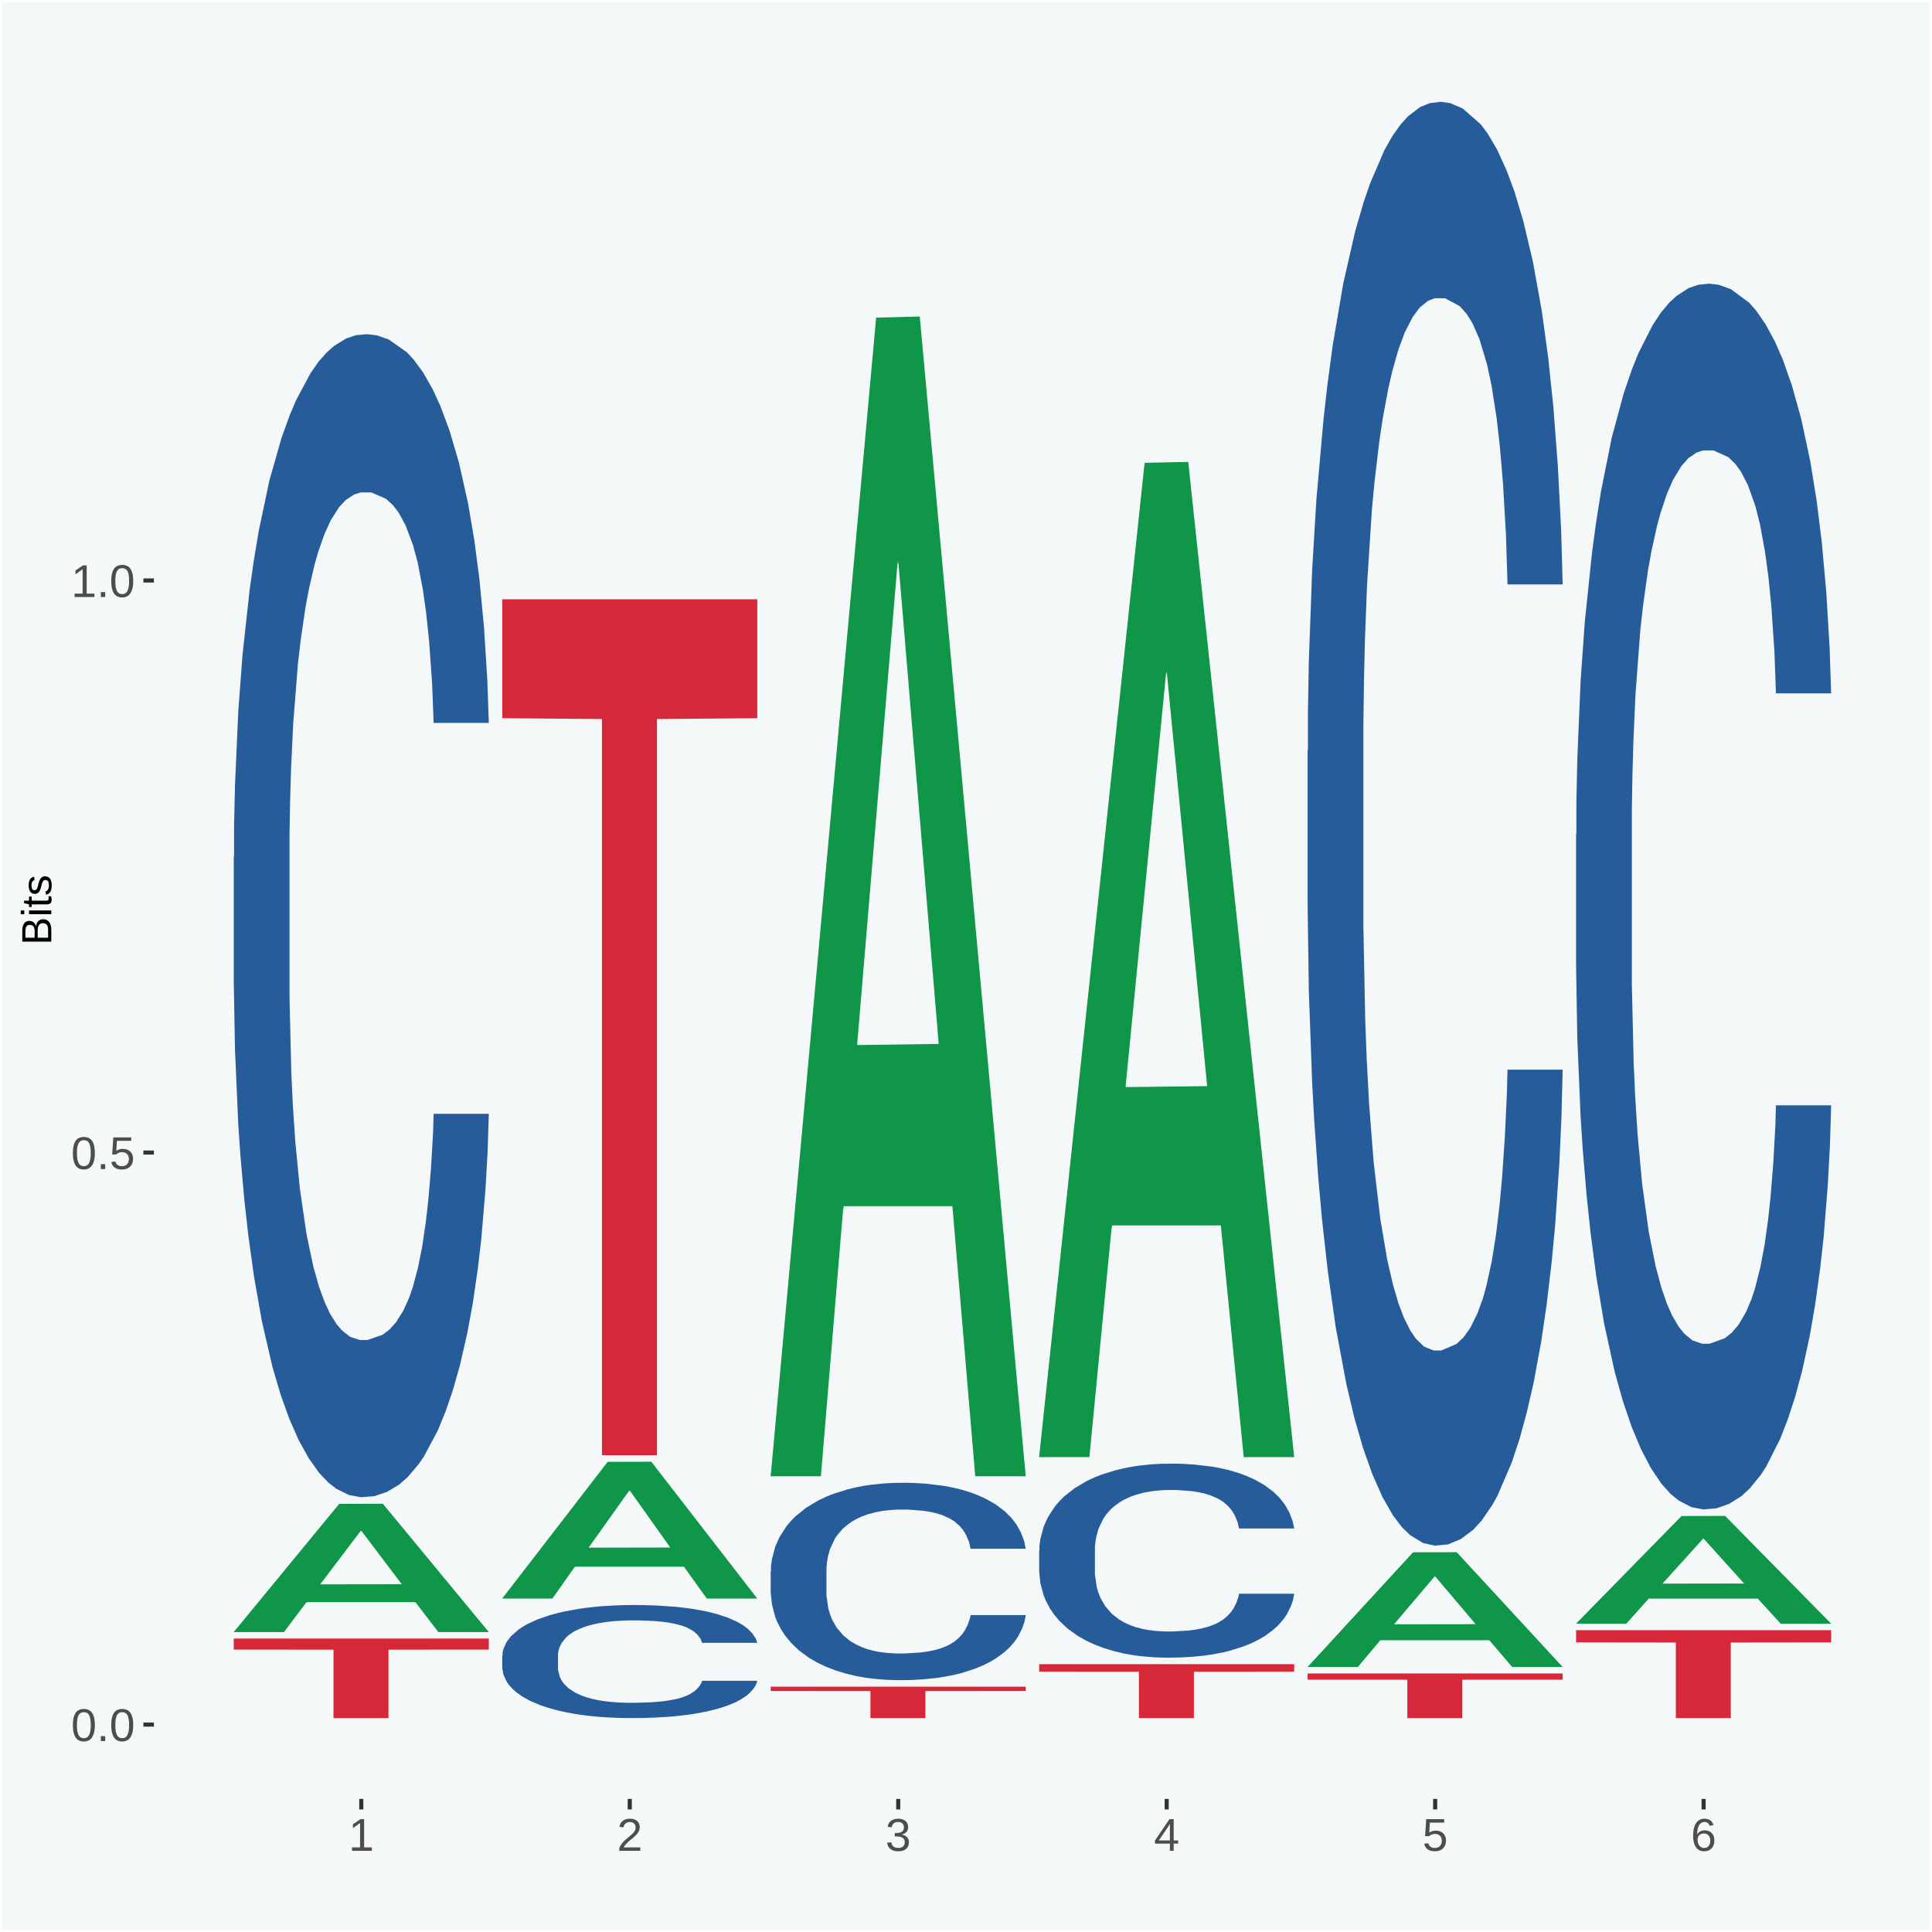 <?xml version="1.0" encoding="UTF-8"?>
<svg xmlns="http://www.w3.org/2000/svg" xmlns:xlink="http://www.w3.org/1999/xlink" width="504pt" height="504pt" viewBox="0 0 504 504" version="1.1">
<defs>
<g>
<symbol overflow="visible" id="glyph0-0">
<path style="stroke:none;" d="M 0.406 0 L 0.406 -8 L 3.594 -8 L 3.594 0 Z M 0.797 -0.406 L 3.188 -0.406 L 3.188 -7.594 L 0.797 -7.594 Z M 0.797 -0.406 "/>
</symbol>
<symbol overflow="visible" id="glyph0-1">
<path style="stroke:none;" d="M 6.203 -4.125 C 6.203 -3.332 6.125 -2.664 5.969 -2.125 C 5.82 -1.582 5.617 -1.145 5.359 -0.812 C 5.098 -0.477 4.789 -0.238 4.438 -0.094 C 4.094 0.051 3.723 0.125 3.328 0.125 C 2.922 0.125 2.539 0.051 2.188 -0.094 C 1.844 -0.238 1.539 -0.477 1.281 -0.812 C 1.031 -1.145 0.832 -1.582 0.688 -2.125 C 0.539 -2.664 0.469 -3.332 0.469 -4.125 C 0.469 -4.957 0.539 -5.645 0.688 -6.188 C 0.832 -6.738 1.035 -7.176 1.297 -7.5 C 1.555 -7.82 1.859 -8.047 2.203 -8.172 C 2.555 -8.305 2.941 -8.375 3.359 -8.375 C 3.754 -8.375 4.125 -8.305 4.469 -8.172 C 4.812 -8.047 5.113 -7.82 5.375 -7.5 C 5.633 -7.176 5.836 -6.738 5.984 -6.188 C 6.129 -5.645 6.203 -4.957 6.203 -4.125 Z M 5.141 -4.125 C 5.141 -4.781 5.098 -5.328 5.016 -5.766 C 4.941 -6.203 4.828 -6.551 4.672 -6.812 C 4.516 -7.07 4.328 -7.254 4.109 -7.359 C 3.891 -7.473 3.641 -7.531 3.359 -7.531 C 3.055 -7.531 2.789 -7.473 2.562 -7.359 C 2.344 -7.254 2.156 -7.07 2 -6.812 C 1.844 -6.551 1.723 -6.203 1.641 -5.766 C 1.566 -5.328 1.531 -4.781 1.531 -4.125 C 1.531 -3.5 1.57 -2.969 1.656 -2.531 C 1.738 -2.094 1.852 -1.742 2 -1.484 C 2.156 -1.223 2.344 -1.035 2.562 -0.922 C 2.789 -0.805 3.047 -0.75 3.328 -0.75 C 3.609 -0.75 3.859 -0.805 4.078 -0.922 C 4.305 -1.035 4.492 -1.223 4.641 -1.484 C 4.797 -1.742 4.914 -2.094 5 -2.531 C 5.094 -2.969 5.141 -3.5 5.141 -4.125 Z M 5.141 -4.125 "/>
</symbol>
<symbol overflow="visible" id="glyph0-2">
<path style="stroke:none;" d="M 1.094 0 L 1.094 -1.281 L 2.234 -1.281 L 2.234 0 Z M 1.094 0 "/>
</symbol>
<symbol overflow="visible" id="glyph0-3">
<path style="stroke:none;" d="M 6.172 -2.688 C 6.172 -2.27 6.109 -1.891 5.984 -1.547 C 5.859 -1.203 5.672 -0.906 5.422 -0.656 C 5.18 -0.414 4.879 -0.223 4.516 -0.078 C 4.148 0.055 3.723 0.125 3.234 0.125 C 2.805 0.125 2.43 0.07 2.109 -0.031 C 1.785 -0.133 1.508 -0.273 1.281 -0.453 C 1.062 -0.629 0.883 -0.836 0.75 -1.078 C 0.625 -1.316 0.535 -1.57 0.484 -1.844 L 1.547 -1.969 C 1.586 -1.812 1.645 -1.66 1.719 -1.516 C 1.801 -1.367 1.91 -1.238 2.047 -1.125 C 2.18 -1.008 2.348 -0.914 2.547 -0.844 C 2.742 -0.781 2.984 -0.75 3.266 -0.75 C 3.535 -0.75 3.781 -0.789 4 -0.875 C 4.227 -0.957 4.422 -1.078 4.578 -1.234 C 4.734 -1.398 4.852 -1.602 4.938 -1.844 C 5.031 -2.082 5.078 -2.359 5.078 -2.672 C 5.078 -2.922 5.035 -3.148 4.953 -3.359 C 4.867 -3.578 4.75 -3.766 4.594 -3.922 C 4.445 -4.078 4.258 -4.195 4.031 -4.281 C 3.812 -4.363 3.562 -4.406 3.281 -4.406 C 3.113 -4.406 2.953 -4.391 2.797 -4.359 C 2.648 -4.328 2.516 -4.285 2.391 -4.234 C 2.266 -4.18 2.148 -4.117 2.047 -4.047 C 1.941 -3.973 1.844 -3.895 1.75 -3.812 L 0.719 -3.812 L 1 -8.25 L 5.688 -8.25 L 5.688 -7.359 L 1.953 -7.359 L 1.797 -4.734 C 1.984 -4.879 2.219 -5.004 2.5 -5.109 C 2.781 -5.211 3.113 -5.266 3.5 -5.266 C 3.914 -5.266 4.285 -5.203 4.609 -5.078 C 4.941 -4.953 5.223 -4.773 5.453 -4.547 C 5.68 -4.316 5.859 -4.047 5.984 -3.734 C 6.109 -3.422 6.172 -3.07 6.172 -2.688 Z M 6.172 -2.688 "/>
</symbol>
<symbol overflow="visible" id="glyph0-4">
<path style="stroke:none;" d="M 0.922 0 L 0.922 -0.891 L 3.016 -0.891 L 3.016 -7.25 L 1.156 -5.922 L 1.156 -6.922 L 3.109 -8.25 L 4.078 -8.25 L 4.078 -0.891 L 6.094 -0.891 L 6.094 0 Z M 0.922 0 "/>
</symbol>
<symbol overflow="visible" id="glyph0-5">
<path style="stroke:none;" d="M 0.609 0 L 0.609 -0.75 C 0.805 -1.207 1.047 -1.609 1.328 -1.953 C 1.617 -2.305 1.922 -2.625 2.234 -2.906 C 2.555 -3.188 2.867 -3.445 3.172 -3.688 C 3.484 -3.938 3.766 -4.18 4.016 -4.422 C 4.266 -4.66 4.469 -4.91 4.625 -5.172 C 4.781 -5.441 4.859 -5.742 4.859 -6.078 C 4.859 -6.316 4.82 -6.523 4.75 -6.703 C 4.676 -6.879 4.57 -7.023 4.438 -7.141 C 4.312 -7.266 4.156 -7.359 3.969 -7.422 C 3.781 -7.484 3.578 -7.516 3.359 -7.516 C 3.141 -7.516 2.938 -7.484 2.75 -7.422 C 2.57 -7.367 2.41 -7.281 2.266 -7.156 C 2.117 -7.039 2 -6.895 1.906 -6.719 C 1.812 -6.551 1.754 -6.352 1.734 -6.125 L 0.656 -6.219 C 0.688 -6.508 0.766 -6.785 0.891 -7.047 C 1.023 -7.316 1.203 -7.551 1.422 -7.75 C 1.648 -7.945 1.922 -8.098 2.234 -8.203 C 2.555 -8.316 2.93 -8.375 3.359 -8.375 C 3.766 -8.375 4.125 -8.328 4.438 -8.234 C 4.758 -8.141 5.031 -7.992 5.25 -7.797 C 5.477 -7.609 5.648 -7.375 5.766 -7.094 C 5.879 -6.812 5.938 -6.488 5.938 -6.125 C 5.938 -5.844 5.883 -5.578 5.781 -5.328 C 5.688 -5.078 5.555 -4.836 5.391 -4.609 C 5.223 -4.379 5.031 -4.16 4.812 -3.953 C 4.594 -3.742 4.363 -3.535 4.125 -3.328 C 3.895 -3.129 3.656 -2.93 3.406 -2.734 C 3.164 -2.535 2.938 -2.336 2.719 -2.141 C 2.508 -1.941 2.32 -1.738 2.156 -1.531 C 1.988 -1.332 1.859 -1.117 1.766 -0.891 L 6.078 -0.891 L 6.078 0 Z M 0.609 0 "/>
</symbol>
<symbol overflow="visible" id="glyph0-6">
<path style="stroke:none;" d="M 6.141 -2.281 C 6.141 -1.906 6.078 -1.566 5.953 -1.266 C 5.836 -0.973 5.66 -0.723 5.422 -0.516 C 5.18 -0.305 4.883 -0.145 4.531 -0.031 C 4.188 0.07 3.789 0.125 3.344 0.125 C 2.832 0.125 2.398 0.062 2.047 -0.062 C 1.703 -0.195 1.414 -0.367 1.188 -0.578 C 0.957 -0.785 0.785 -1.02 0.672 -1.281 C 0.566 -1.551 0.492 -1.832 0.453 -2.125 L 1.547 -2.219 C 1.578 -2 1.633 -1.801 1.719 -1.625 C 1.801 -1.445 1.914 -1.289 2.062 -1.156 C 2.207 -1.031 2.383 -0.93 2.594 -0.859 C 2.801 -0.785 3.051 -0.75 3.344 -0.75 C 3.875 -0.75 4.289 -0.879 4.594 -1.141 C 4.895 -1.41 5.047 -1.801 5.047 -2.312 C 5.047 -2.613 4.977 -2.859 4.844 -3.047 C 4.707 -3.234 4.539 -3.379 4.344 -3.484 C 4.145 -3.586 3.926 -3.656 3.688 -3.688 C 3.445 -3.727 3.227 -3.75 3.031 -3.75 L 2.438 -3.75 L 2.438 -4.656 L 3.016 -4.656 C 3.211 -4.656 3.414 -4.676 3.625 -4.719 C 3.844 -4.758 4.039 -4.832 4.219 -4.938 C 4.395 -5.051 4.539 -5.195 4.656 -5.375 C 4.77 -5.562 4.828 -5.797 4.828 -6.078 C 4.828 -6.523 4.695 -6.875 4.438 -7.125 C 4.188 -7.383 3.801 -7.516 3.281 -7.516 C 2.82 -7.516 2.445 -7.395 2.156 -7.156 C 1.875 -6.914 1.707 -6.578 1.656 -6.141 L 0.594 -6.234 C 0.633 -6.598 0.734 -6.91 0.891 -7.172 C 1.047 -7.441 1.242 -7.664 1.484 -7.844 C 1.734 -8.02 2.008 -8.148 2.312 -8.234 C 2.625 -8.328 2.953 -8.375 3.297 -8.375 C 3.754 -8.375 4.148 -8.316 4.484 -8.203 C 4.816 -8.086 5.086 -7.93 5.297 -7.734 C 5.516 -7.535 5.672 -7.301 5.766 -7.031 C 5.867 -6.77 5.922 -6.488 5.922 -6.188 C 5.922 -5.945 5.883 -5.723 5.812 -5.516 C 5.75 -5.305 5.645 -5.113 5.5 -4.938 C 5.363 -4.77 5.188 -4.625 4.969 -4.5 C 4.75 -4.383 4.488 -4.297 4.188 -4.234 L 4.188 -4.219 C 4.52 -4.176 4.805 -4.098 5.047 -3.984 C 5.297 -3.867 5.5 -3.723 5.656 -3.547 C 5.82 -3.379 5.941 -3.188 6.016 -2.969 C 6.098 -2.75 6.141 -2.52 6.141 -2.281 Z M 6.141 -2.281 "/>
</symbol>
<symbol overflow="visible" id="glyph0-7">
<path style="stroke:none;" d="M 5.156 -1.875 L 5.156 0 L 4.172 0 L 4.172 -1.875 L 0.281 -1.875 L 0.281 -2.688 L 4.062 -8.25 L 5.156 -8.25 L 5.156 -2.703 L 6.328 -2.703 L 6.328 -1.875 Z M 4.172 -7.062 C 4.16 -7.039 4.141 -7.004 4.109 -6.953 C 4.078 -6.898 4.039 -6.836 4 -6.766 C 3.957 -6.691 3.914 -6.617 3.875 -6.547 C 3.844 -6.473 3.812 -6.414 3.781 -6.375 L 1.656 -3.25 C 1.633 -3.219 1.602 -3.176 1.562 -3.125 C 1.531 -3.07 1.492 -3.02 1.453 -2.969 C 1.422 -2.914 1.383 -2.863 1.344 -2.812 C 1.301 -2.77 1.27 -2.734 1.25 -2.703 L 4.172 -2.703 Z M 4.172 -7.062 "/>
</symbol>
<symbol overflow="visible" id="glyph0-8">
<path style="stroke:none;" d="M 6.141 -2.703 C 6.141 -2.285 6.082 -1.906 5.969 -1.562 C 5.852 -1.219 5.68 -0.922 5.453 -0.672 C 5.234 -0.422 4.957 -0.223 4.625 -0.078 C 4.289 0.055 3.91 0.125 3.484 0.125 C 3.004 0.125 2.582 0.031 2.219 -0.156 C 1.863 -0.344 1.566 -0.609 1.328 -0.953 C 1.086 -1.297 0.906 -1.719 0.781 -2.219 C 0.664 -2.727 0.609 -3.301 0.609 -3.938 C 0.609 -4.676 0.676 -5.32 0.812 -5.875 C 0.945 -6.426 1.141 -6.883 1.391 -7.25 C 1.648 -7.625 1.961 -7.906 2.328 -8.094 C 2.691 -8.281 3.102 -8.375 3.562 -8.375 C 3.844 -8.375 4.102 -8.344 4.344 -8.281 C 4.594 -8.227 4.816 -8.133 5.016 -8 C 5.223 -7.875 5.398 -7.703 5.547 -7.484 C 5.703 -7.273 5.828 -7.016 5.922 -6.703 L 4.906 -6.516 C 4.801 -6.867 4.629 -7.125 4.391 -7.281 C 4.148 -7.445 3.867 -7.531 3.547 -7.531 C 3.266 -7.531 3.004 -7.457 2.766 -7.312 C 2.535 -7.176 2.336 -6.973 2.172 -6.703 C 2.004 -6.43 1.875 -6.086 1.781 -5.672 C 1.695 -5.266 1.656 -4.789 1.656 -4.25 C 1.852 -4.602 2.125 -4.875 2.469 -5.062 C 2.812 -5.25 3.207 -5.344 3.656 -5.344 C 4.031 -5.344 4.367 -5.281 4.672 -5.156 C 4.984 -5.031 5.25 -4.852 5.469 -4.625 C 5.688 -4.406 5.852 -4.129 5.969 -3.797 C 6.082 -3.473 6.141 -3.109 6.141 -2.703 Z M 5.078 -2.656 C 5.078 -2.938 5.039 -3.191 4.969 -3.422 C 4.895 -3.66 4.785 -3.859 4.641 -4.016 C 4.504 -4.18 4.332 -4.305 4.125 -4.391 C 3.926 -4.484 3.688 -4.531 3.406 -4.531 C 3.219 -4.531 3.023 -4.5 2.828 -4.438 C 2.629 -4.383 2.453 -4.289 2.297 -4.156 C 2.141 -4.031 2.008 -3.863 1.906 -3.656 C 1.812 -3.457 1.766 -3.207 1.766 -2.906 C 1.766 -2.602 1.801 -2.316 1.875 -2.047 C 1.957 -1.785 2.07 -1.555 2.219 -1.359 C 2.363 -1.172 2.539 -1.02 2.75 -0.906 C 2.957 -0.789 3.191 -0.734 3.453 -0.734 C 3.703 -0.734 3.926 -0.773 4.125 -0.859 C 4.332 -0.953 4.504 -1.082 4.641 -1.25 C 4.785 -1.414 4.895 -1.613 4.969 -1.844 C 5.039 -2.082 5.078 -2.352 5.078 -2.656 Z M 5.078 -2.656 "/>
</symbol>
<symbol overflow="visible" id="glyph1-0">
<path style="stroke:none;" d="M 0 -0.359 L -7.328 -0.359 L -7.328 -3.281 L 0 -3.281 Z M -0.359 -0.734 L -0.359 -2.922 L -6.969 -2.922 L -6.969 -0.734 Z M -0.359 -0.734 "/>
</symbol>
<symbol overflow="visible" id="glyph1-1">
<path style="stroke:none;" d="M -2.125 -6.75 C -1.75 -6.75 -1.426 -6.676 -1.156 -6.531 C -0.883 -6.383 -0.66 -6.18 -0.484 -5.922 C -0.316 -5.672 -0.191 -5.375 -0.109 -5.031 C -0.035 -4.695 0 -4.344 0 -3.969 L 0 -0.906 L -7.562 -0.906 L -7.562 -3.656 C -7.562 -4.07 -7.523 -4.441 -7.453 -4.766 C -7.391 -5.098 -7.281 -5.379 -7.125 -5.609 C -6.977 -5.836 -6.789 -6.008 -6.562 -6.125 C -6.332 -6.25 -6.055 -6.312 -5.734 -6.312 C -5.523 -6.312 -5.328 -6.281 -5.141 -6.219 C -4.953 -6.164 -4.781 -6.078 -4.625 -5.953 C -4.477 -5.836 -4.348 -5.688 -4.234 -5.5 C -4.129 -5.32 -4.047 -5.113 -3.984 -4.875 C -3.953 -5.176 -3.883 -5.441 -3.781 -5.672 C -3.676 -5.91 -3.539 -6.109 -3.375 -6.266 C -3.219 -6.43 -3.031 -6.551 -2.812 -6.625 C -2.602 -6.707 -2.375 -6.75 -2.125 -6.75 Z M -5.609 -5.281 C -6.016 -5.281 -6.305 -5.141 -6.484 -4.859 C -6.66 -4.586 -6.75 -4.188 -6.75 -3.656 L -6.75 -1.922 L -4.344 -1.922 L -4.344 -3.656 C -4.344 -3.957 -4.375 -4.211 -4.438 -4.422 C -4.5 -4.629 -4.582 -4.797 -4.688 -4.922 C -4.801 -5.047 -4.93 -5.133 -5.078 -5.188 C -5.234 -5.25 -5.41 -5.281 -5.609 -5.281 Z M -2.219 -5.719 C -2.457 -5.719 -2.66 -5.672 -2.828 -5.578 C -2.992 -5.492 -3.129 -5.367 -3.234 -5.203 C -3.348 -5.047 -3.426 -4.848 -3.469 -4.609 C -3.52 -4.379 -3.547 -4.125 -3.547 -3.844 L -3.547 -1.922 L -0.828 -1.922 L -0.828 -3.922 C -0.828 -4.18 -0.848 -4.422 -0.891 -4.641 C -0.93 -4.859 -1.004 -5.047 -1.109 -5.203 C -1.211 -5.367 -1.352 -5.492 -1.531 -5.578 C -1.719 -5.672 -1.945 -5.719 -2.219 -5.719 Z M -2.219 -5.719 "/>
</symbol>
<symbol overflow="visible" id="glyph1-2">
<path style="stroke:none;" d="M -7.047 -0.734 L -7.969 -0.734 L -7.969 -1.703 L -7.047 -1.703 Z M 0 -0.734 L -5.812 -0.734 L -5.812 -1.703 L 0 -1.703 Z M 0 -0.734 "/>
</symbol>
<symbol overflow="visible" id="glyph1-3">
<path style="stroke:none;" d="M -0.047 -2.969 C -0.004 -2.82 0.023 -2.672 0.047 -2.516 C 0.078 -2.367 0.094 -2.195 0.094 -2 C 0.094 -1.227 -0.348 -0.844 -1.234 -0.844 L -5.109 -0.844 L -5.109 -0.172 L -5.812 -0.172 L -5.812 -0.875 L -7.109 -1.156 L -7.109 -1.812 L -5.812 -1.812 L -5.812 -2.875 L -5.109 -2.875 L -5.109 -1.812 L -1.438 -1.812 C -1.156 -1.812 -0.957 -1.852 -0.844 -1.938 C -0.738 -2.031 -0.688 -2.191 -0.688 -2.422 C -0.688 -2.516 -0.691 -2.602 -0.703 -2.688 C -0.711 -2.77 -0.727 -2.863 -0.75 -2.969 Z M -0.047 -2.969 "/>
</symbol>
<symbol overflow="visible" id="glyph1-4">
<path style="stroke:none;" d="M -1.609 -5.109 C -1.336 -5.109 -1.094 -5.051 -0.875 -4.938 C -0.664 -4.832 -0.488 -4.68 -0.344 -4.484 C -0.195 -4.285 -0.082 -4.039 0 -3.75 C 0.07 -3.457 0.109 -3.125 0.109 -2.75 C 0.109 -2.406 0.082 -2.098 0.031 -1.828 C -0.02 -1.555 -0.102 -1.316 -0.219 -1.109 C -0.332 -0.91 -0.484 -0.742 -0.672 -0.609 C -0.859 -0.473 -1.086 -0.375 -1.359 -0.312 L -1.531 -1.156 C -1.219 -1.238 -0.988 -1.41 -0.844 -1.672 C -0.695 -1.93 -0.625 -2.289 -0.625 -2.75 C -0.625 -2.957 -0.641 -3.145 -0.672 -3.312 C -0.703 -3.488 -0.75 -3.641 -0.812 -3.766 C -0.883 -3.891 -0.977 -3.984 -1.094 -4.047 C -1.207 -4.117 -1.352 -4.156 -1.531 -4.156 C -1.707 -4.156 -1.848 -4.113 -1.953 -4.031 C -2.066 -3.957 -2.16 -3.844 -2.234 -3.688 C -2.316 -3.539 -2.383 -3.363 -2.438 -3.156 C -2.5 -2.945 -2.562 -2.719 -2.625 -2.469 C -2.688 -2.238 -2.754 -2.008 -2.828 -1.781 C -2.898 -1.551 -3 -1.344 -3.125 -1.156 C -3.25 -0.969 -3.398 -0.816 -3.578 -0.703 C -3.766 -0.586 -4 -0.531 -4.281 -0.531 C -4.812 -0.531 -5.211 -0.719 -5.484 -1.094 C -5.766 -1.477 -5.906 -2.031 -5.906 -2.75 C -5.906 -3.395 -5.789 -3.906 -5.562 -4.281 C -5.332 -4.656 -4.973 -4.895 -4.484 -5 L -4.375 -4.125 C -4.52 -4.094 -4.645 -4.035 -4.75 -3.953 C -4.852 -3.867 -4.938 -3.766 -5 -3.641 C -5.062 -3.516 -5.102 -3.375 -5.125 -3.219 C -5.156 -3.07 -5.172 -2.914 -5.172 -2.75 C -5.172 -2.312 -5.102 -1.988 -4.969 -1.781 C -4.844 -1.582 -4.645 -1.484 -4.375 -1.484 C -4.219 -1.484 -4.086 -1.52 -3.984 -1.594 C -3.879 -1.664 -3.789 -1.77 -3.719 -1.906 C -3.656 -2.051 -3.598 -2.219 -3.547 -2.406 C -3.492 -2.602 -3.438 -2.816 -3.375 -3.047 C -3.332 -3.203 -3.289 -3.359 -3.25 -3.516 C -3.207 -3.68 -3.156 -3.836 -3.094 -3.984 C -3.031 -4.141 -2.957 -4.285 -2.875 -4.422 C -2.789 -4.555 -2.688 -4.672 -2.562 -4.766 C -2.445 -4.867 -2.312 -4.953 -2.156 -5.016 C -2 -5.078 -1.816 -5.109 -1.609 -5.109 Z M -1.609 -5.109 "/>
</symbol>
</g>
<clipPath id="clip1">
  <path d="M 40.148 5.48 L 498.52 5.48 L 498.52 469.281 L 40.148 469.281 Z M 40.148 5.48 "/>
</clipPath>
</defs>
<g id="surface1">
<rect x="0" y="0" width="504" height="504" style="fill:rgb(96.078%,97.255%,97.647%);fill-opacity:1;stroke:none;"/>
<path style="fill:none;stroke-width:1.07;stroke-linecap:round;stroke-linejoin:round;stroke:rgb(100%,100%,100%);stroke-opacity:1;stroke-miterlimit:10;" d="M 0 0 L 504 0 L 504 504 L 0 504 Z M 0 0 " transform="matrix(1,0,0,-1,0,504)"/>
<g clip-path="url(#clip1)" clip-rule="nonzero">
<path style=" stroke:none;fill-rule:nonzero;fill:rgb(96.078%,97.255%,97.647%);fill-opacity:1;" d="M 40.148 469.281 L 498.52 469.281 L 498.52 5.48 L 40.148 5.48 Z M 40.148 469.281 "/>
</g>
<path style=" stroke:none;fill-rule:nonzero;fill:rgb(6.274%,58.824%,28.235%);fill-opacity:1;" d="M 60.98 425.699 L 61.051 425.66 L 88.488 392.309 L 99.871 392.281 L 127.52 425.762 L 114.352 425.762 L 108.379 417.961 L 80.051 417.961 L 79.852 418.09 L 74.078 425.762 L 60.98 425.762 L 60.98 425.699 L 83.621 413.309 L 104.809 413.281 L 94.32 399.41 L 94.18 399.352 L 94.039 399.441 L 83.551 413.281 L 83.621 413.309 Z M 60.98 425.699 "/>
<path style=" stroke:none;fill-rule:nonzero;fill:rgb(14.51%,36.078%,60.001%);fill-opacity:1;" d="M 60.98 223.5 L 61.059 223.219 L 61.059 215.469 L 61.301 204.941 L 62.16 185.539 L 63.262 170.859 L 65.148 153.68 L 66.172 146.469 L 67.512 138.441 L 70.262 125.41 L 73.41 114.328 L 75.609 108.238 L 77.262 104.359 L 80.961 97.43 L 83.078 94.379 L 85.281 91.891 L 87.172 90.219 L 90.32 88.289 L 92.828 87.449 L 95.738 87.18 L 98.18 87.449 L 101.41 88.559 L 106.129 91.891 L 107.93 93.828 L 110.371 97.148 L 112.891 101.59 L 114.93 106.02 L 117.289 112.391 L 119.73 120.699 L 122.09 131.23 L 123.738 140.93 L 125.078 151.18 L 126.262 163.648 L 127.121 177.23 L 127.52 188.59 L 113.121 188.59 L 112.73 178.34 L 111.941 167.25 L 111.16 159.77 L 110.289 153.68 L 108.961 146.75 L 107.781 142.32 L 105.809 137.051 L 104 133.73 L 102.512 131.789 L 100.699 130.121 L 96.852 128.461 L 94.09 128.461 L 92.359 129.02 L 90.238 130.398 L 88.43 132.34 L 86.309 135.672 L 84.66 139.27 L 83 143.98 L 82.059 147.301 L 80.641 153.398 L 79.699 158.391 L 78.441 166.98 L 77.73 173.07 L 76.48 188.871 L 75.93 200.5 L 75.691 208.539 L 75.531 217.41 L 75.531 260.629 L 76 280.031 L 76.398 288.34 L 77.031 297.762 L 78.211 309.949 L 79.941 321.871 L 81.75 330.461 L 83.238 335.719 L 84.66 339.602 L 86.07 342.648 L 87.801 345.422 L 89.219 347.078 L 91.34 348.738 L 93.859 349.57 L 95.82 349.57 L 99.828 348.191 L 101.641 346.801 L 103.371 344.859 L 105.262 341.82 L 106.75 338.488 L 107.621 336 L 109.031 330.73 L 110.141 325.191 L 111.078 318.82 L 111.711 313.281 L 112.422 304.961 L 112.969 295.539 L 113.121 290.559 L 127.52 290.559 L 127.199 300.531 L 126.648 310.23 L 125.551 323.25 L 124.68 330.73 L 123.352 339.879 L 121.93 347.641 L 119.969 356.219 L 118.16 362.602 L 116.27 368.141 L 114.23 373.129 L 110.531 380.051 L 109.191 381.988 L 106.359 385.32 L 104.16 387.262 L 100.93 389.199 L 97.629 390.309 L 94.172 390.578 L 91.102 390.031 L 87.719 388.371 L 85.602 386.699 L 83.238 384.211 L 80.488 380.328 L 77.891 375.621 L 75.449 370.078 L 73.172 363.711 L 71.051 356.5 L 68.301 344.59 L 66.25 332.949 L 64.762 322.141 L 63.738 313 L 62.711 301.359 L 62.16 293.328 L 61.301 273.93 L 60.98 255.922 Z M 60.98 223.5 "/>
<path style=" stroke:none;fill-rule:nonzero;fill:rgb(83.922%,15.686%,22.353%);fill-opacity:1;" d="M 60.98 427.449 L 127.52 427.449 L 127.52 430.328 L 101.34 430.352 L 101.34 448.191 L 87 448.191 L 87 430.352 L 60.98 430.328 Z M 60.98 427.449 "/>
<path style=" stroke:none;fill-rule:nonzero;fill:rgb(6.274%,58.824%,28.235%);fill-opacity:1;" d="M 131.02 416.941 L 131.09 416.91 L 158.52 381.352 L 169.91 381.32 L 197.551 417.012 L 184.379 417.012 L 178.41 408.699 L 150.09 408.699 L 149.879 408.828 L 144.121 417.012 L 131.02 417.012 L 131.02 416.941 L 153.648 403.738 L 174.852 403.699 L 164.352 388.922 L 164.219 388.859 L 164.078 388.961 L 153.578 403.699 L 153.648 403.738 Z M 131.02 416.941 "/>
<path style=" stroke:none;fill-rule:nonzero;fill:rgb(14.51%,36.078%,60.001%);fill-opacity:1;" d="M 131.02 431.949 L 131.102 431.93 L 131.102 431.172 L 131.328 430.148 L 132.199 428.262 L 133.301 426.84 L 135.191 425.172 L 136.211 424.469 L 137.551 423.68 L 140.301 422.422 L 143.441 421.34 L 145.648 420.75 L 147.301 420.371 L 150.988 419.699 L 153.121 419.398 L 155.32 419.16 L 157.211 419 L 160.352 418.809 L 162.871 418.73 L 165.781 418.699 L 168.219 418.73 L 171.441 418.84 L 176.16 419.16 L 177.969 419.352 L 180.41 419.672 L 182.922 420.102 L 184.969 420.531 L 187.328 421.148 L 189.762 421.961 L 192.121 422.98 L 193.77 423.93 L 195.109 424.922 L 196.289 426.141 L 197.16 427.461 L 197.551 428.559 L 183.16 428.559 L 182.762 427.559 L 181.98 426.488 L 181.191 425.762 L 180.328 425.172 L 178.988 424.488 L 177.809 424.059 L 175.84 423.551 L 174.039 423.23 L 172.539 423.039 L 170.73 422.879 L 166.879 422.711 L 164.129 422.711 L 162.398 422.77 L 160.27 422.898 L 158.461 423.09 L 156.34 423.422 L 154.691 423.77 L 153.039 424.219 L 152.09 424.551 L 150.68 425.141 L 149.73 425.621 L 148.48 426.461 L 147.77 427.051 L 146.512 428.59 L 145.961 429.719 L 145.719 430.5 L 145.57 431.359 L 145.57 435.559 L 146.039 437.449 L 146.43 438.262 L 147.059 439.172 L 148.238 440.359 L 149.969 441.512 L 151.781 442.352 L 153.27 442.859 L 154.691 443.238 L 156.102 443.531 L 157.84 443.801 L 159.25 443.969 L 161.371 444.129 L 163.891 444.211 L 165.859 444.211 L 169.871 444.07 L 171.68 443.941 L 173.41 443.75 L 175.289 443.449 L 176.789 443.129 L 177.648 442.891 L 179.07 442.379 L 180.172 441.84 L 181.109 441.219 L 181.738 440.68 L 182.449 439.871 L 183 438.961 L 183.16 438.469 L 197.551 438.469 L 197.238 439.441 L 196.68 440.379 L 195.578 441.648 L 194.719 442.379 L 193.379 443.262 L 191.969 444.02 L 190 444.852 L 188.191 445.469 L 186.301 446.012 L 184.262 446.5 L 180.559 447.172 L 179.23 447.359 L 176.391 447.68 L 174.191 447.871 L 170.969 448.059 L 167.672 448.172 L 164.211 448.191 L 161.141 448.141 L 157.762 447.98 L 155.629 447.82 L 153.27 447.57 L 150.52 447.199 L 147.93 446.738 L 145.488 446.199 L 143.211 445.578 L 141.078 444.879 L 138.328 443.719 L 136.289 442.59 L 134.789 441.539 L 133.77 440.648 L 132.75 439.52 L 132.199 438.738 L 131.328 436.852 L 131.02 435.102 Z M 131.02 431.949 "/>
<path style=" stroke:none;fill-rule:nonzero;fill:rgb(83.922%,15.686%,22.353%);fill-opacity:1;" d="M 131.02 156.328 L 197.551 156.328 L 197.551 187.359 L 171.379 187.57 L 171.379 379.621 L 157.031 379.621 L 157.031 187.57 L 131.02 187.359 Z M 131.02 156.328 "/>
<path style=" stroke:none;fill-rule:nonzero;fill:rgb(6.274%,58.824%,28.235%);fill-opacity:1;" d="M 201.051 384.551 L 201.121 384.262 L 228.559 82.852 L 239.941 82.57 L 267.578 385.109 L 254.41 385.109 L 248.449 314.66 L 220.121 314.66 L 219.91 315.801 L 214.148 385.109 L 201.051 385.109 L 201.051 384.551 L 223.691 272.621 L 244.879 272.328 L 234.391 147.059 L 234.25 146.488 L 234.109 147.34 L 223.621 272.328 L 223.691 272.621 Z M 201.051 384.551 "/>
<path style=" stroke:none;fill-rule:nonzero;fill:rgb(14.51%,36.078%,60.001%);fill-opacity:1;" d="M 201.051 409.941 L 201.129 409.898 L 201.129 408.578 L 201.371 406.789 L 202.23 403.5 L 203.328 401.012 L 205.219 398.09 L 206.238 396.871 L 207.578 395.512 L 210.328 393.301 L 213.48 391.422 L 215.68 390.379 L 217.328 389.719 L 221.031 388.551 L 223.148 388.031 L 225.352 387.609 L 227.238 387.32 L 230.391 387 L 232.898 386.852 L 235.809 386.809 L 238.25 386.852 L 241.469 387.039 L 246.191 387.609 L 248 387.941 L 250.441 388.5 L 252.961 389.25 L 255 390.012 L 257.359 391.09 L 259.801 392.5 L 262.16 394.281 L 263.809 395.93 L 265.148 397.672 L 266.328 399.789 L 267.191 402.09 L 267.578 404.02 L 253.191 404.02 L 252.801 402.281 L 252.012 400.398 L 251.23 399.129 L 250.359 398.09 L 249.02 396.922 L 247.84 396.172 L 245.879 395.27 L 244.07 394.711 L 242.578 394.379 L 240.77 394.102 L 236.91 393.809 L 234.16 393.809 L 232.43 393.91 L 230.309 394.141 L 228.5 394.469 L 226.371 395.039 L 224.719 395.648 L 223.07 396.449 L 222.129 397.012 L 220.711 398.051 L 219.77 398.891 L 218.512 400.352 L 217.801 401.391 L 216.539 404.07 L 215.988 406.039 L 215.762 407.41 L 215.602 408.91 L 215.602 416.25 L 216.07 419.539 L 216.469 420.949 L 217.09 422.551 L 218.27 424.621 L 220 426.641 L 221.809 428.102 L 223.309 428.988 L 224.719 429.648 L 226.141 430.172 L 227.871 430.641 L 229.281 430.922 L 231.41 431.199 L 233.922 431.34 L 235.891 431.34 L 239.898 431.109 L 241.711 430.871 L 243.441 430.539 L 245.328 430.031 L 246.82 429.461 L 247.691 429.039 L 249.102 428.141 L 250.199 427.199 L 251.148 426.121 L 251.781 425.18 L 252.48 423.77 L 253.031 422.172 L 253.191 421.328 L 267.578 421.328 L 267.27 423.02 L 266.719 424.66 L 265.621 426.871 L 264.75 428.141 L 263.422 429.699 L 262 431.012 L 260.031 432.469 L 258.23 433.551 L 256.34 434.488 L 254.289 435.34 L 250.602 436.52 L 249.262 436.84 L 246.43 437.41 L 244.23 437.738 L 241 438.07 L 237.699 438.262 L 234.238 438.301 L 231.172 438.211 L 227.789 437.93 L 225.672 437.641 L 223.309 437.219 L 220.559 436.559 L 217.961 435.762 L 215.52 434.82 L 213.238 433.738 L 211.121 432.52 L 208.371 430.5 L 206.32 428.52 L 204.828 426.691 L 203.801 425.129 L 202.781 423.16 L 202.23 421.801 L 201.371 418.5 L 201.051 415.449 Z M 201.051 409.941 "/>
<path style=" stroke:none;fill-rule:nonzero;fill:rgb(83.922%,15.686%,22.353%);fill-opacity:1;" d="M 201.051 440 L 267.578 440 L 267.578 441.129 L 241.41 441.141 L 241.41 448.191 L 227.07 448.191 L 227.07 441.141 L 201.051 441.129 Z M 201.051 440 "/>
<path style=" stroke:none;fill-rule:nonzero;fill:rgb(6.274%,58.824%,28.235%);fill-opacity:1;" d="M 271.09 379.641 L 271.148 379.391 L 298.59 120.738 L 309.98 120.5 L 337.621 380.121 L 324.449 380.121 L 318.48 319.672 L 290.148 319.672 L 289.949 320.641 L 284.191 380.121 L 271.09 380.121 L 271.09 379.641 L 293.719 283.59 L 314.91 283.34 L 304.422 175.828 L 304.281 175.352 L 304.148 176.078 L 293.648 283.34 L 293.719 283.59 Z M 271.09 379.641 "/>
<path style=" stroke:none;fill-rule:nonzero;fill:rgb(14.51%,36.078%,60.001%);fill-opacity:1;" d="M 271.09 404.559 L 271.16 404.52 L 271.16 403.219 L 271.398 401.461 L 272.27 398.23 L 273.371 395.781 L 275.25 392.91 L 276.281 391.711 L 277.609 390.371 L 280.371 388.199 L 283.512 386.352 L 285.711 385.328 L 287.359 384.68 L 291.059 383.531 L 293.18 383.02 L 295.391 382.602 L 297.27 382.32 L 300.422 382 L 302.941 381.859 L 305.852 381.82 L 308.281 381.859 L 311.512 382.051 L 316.23 382.602 L 318.039 382.93 L 320.469 383.48 L 322.988 384.219 L 325.031 384.961 L 327.391 386.02 L 329.828 387.41 L 332.191 389.172 L 333.84 390.789 L 335.18 392.5 L 336.359 394.578 L 337.219 396.84 L 337.621 398.738 L 323.23 398.738 L 322.828 397.031 L 322.051 395.18 L 321.262 393.93 L 320.391 392.91 L 319.059 391.762 L 317.879 391.02 L 315.91 390.141 L 314.102 389.578 L 312.609 389.262 L 310.801 388.98 L 306.949 388.699 L 304.191 388.699 L 302.461 388.801 L 300.34 389.031 L 298.531 389.352 L 296.41 389.91 L 294.762 390.512 L 293.109 391.289 L 292.16 391.852 L 290.75 392.871 L 289.801 393.699 L 288.539 395.129 L 287.84 396.148 L 286.578 398.781 L 286.031 400.73 L 285.789 402.07 L 285.629 403.551 L 285.629 410.762 L 286.109 413.988 L 286.5 415.379 L 287.129 416.949 L 288.309 418.988 L 290.039 420.98 L 291.852 422.41 L 293.34 423.289 L 294.762 423.93 L 296.172 424.441 L 297.898 424.898 L 299.32 425.18 L 301.441 425.461 L 303.961 425.602 L 305.922 425.602 L 309.941 425.371 L 311.738 425.141 L 313.469 424.809 L 315.359 424.301 L 316.859 423.75 L 317.719 423.328 L 319.141 422.449 L 320.238 421.531 L 321.18 420.469 L 321.809 419.539 L 322.52 418.148 L 323.07 416.578 L 323.23 415.75 L 337.621 415.75 L 337.301 417.422 L 336.75 419.031 L 335.648 421.211 L 334.789 422.449 L 333.449 423.98 L 332.031 425.27 L 330.07 426.711 L 328.262 427.77 L 326.371 428.699 L 324.328 429.531 L 320.629 430.68 L 319.289 431.012 L 316.461 431.559 L 314.262 431.891 L 311.039 432.211 L 307.73 432.391 L 304.27 432.441 L 301.211 432.352 L 297.82 432.07 L 295.699 431.789 L 293.34 431.379 L 290.59 430.73 L 287.988 429.941 L 285.559 429.02 L 283.281 427.961 L 281.148 426.75 L 278.398 424.77 L 276.352 422.82 L 274.859 421.02 L 273.84 419.5 L 272.82 417.551 L 272.27 416.211 L 271.398 412.98 L 271.09 409.969 Z M 271.09 404.559 "/>
<path style=" stroke:none;fill-rule:nonzero;fill:rgb(83.922%,15.686%,22.353%);fill-opacity:1;" d="M 271.09 434.129 L 337.621 434.129 L 337.621 436.09 L 311.449 436.102 L 311.449 448.191 L 297.102 448.191 L 297.102 436.102 L 271.09 436.09 Z M 271.09 434.129 "/>
<path style=" stroke:none;fill-rule:nonzero;fill:rgb(6.274%,58.824%,28.235%);fill-opacity:1;" d="M 341.121 434.809 L 341.191 434.781 L 368.621 404.941 L 380.012 404.922 L 407.648 434.871 L 394.48 434.871 L 388.512 427.891 L 360.191 427.891 L 359.98 428 L 354.219 434.871 L 341.121 434.871 L 341.121 434.809 L 363.75 423.73 L 384.949 423.699 L 374.449 411.301 L 374.32 411.238 L 374.18 411.328 L 363.691 423.699 L 363.75 423.73 Z M 341.121 434.809 "/>
<path style=" stroke:none;fill-rule:nonzero;fill:rgb(14.51%,36.078%,60.001%);fill-opacity:1;" d="M 341.121 195.801 L 341.199 195.461 L 341.199 185.82 L 341.43 172.75 L 342.301 148.672 L 343.398 130.441 L 345.289 109.121 L 346.309 100.172 L 347.648 90.199 L 350.398 74.031 L 353.539 60.27 L 355.75 52.699 L 357.398 47.891 L 361.09 39.289 L 363.219 35.5 L 365.422 32.41 L 367.309 30.34 L 370.449 27.941 L 372.969 26.91 L 375.879 26.559 L 378.32 26.91 L 381.539 28.281 L 386.262 32.41 L 388.07 34.82 L 390.512 38.941 L 393.02 44.449 L 395.07 49.949 L 397.43 57.859 L 399.871 68.18 L 402.23 81.25 L 403.879 93.289 L 405.211 106.02 L 406.391 121.5 L 407.262 138.359 L 407.648 152.461 L 393.262 152.461 L 392.871 139.73 L 392.078 125.969 L 391.289 116.68 L 390.43 109.121 L 389.09 100.52 L 387.91 95.012 L 385.949 88.48 L 384.141 84.352 L 382.641 81.941 L 380.828 79.879 L 376.98 77.809 L 374.23 77.809 L 372.5 78.5 L 370.371 80.219 L 368.57 82.629 L 366.441 86.762 L 364.789 91.23 L 363.141 97.078 L 362.199 101.211 L 360.781 108.77 L 359.84 114.961 L 358.578 125.629 L 357.871 133.199 L 356.609 152.801 L 356.059 167.25 L 355.828 177.23 L 355.672 188.23 L 355.672 241.891 L 356.141 265.969 L 356.531 276.289 L 357.16 287.988 L 358.34 303.121 L 360.07 317.91 L 361.879 328.578 L 363.379 335.109 L 364.789 339.93 L 366.211 343.711 L 367.941 347.148 L 369.352 349.219 L 371.48 351.281 L 373.988 352.309 L 375.961 352.309 L 379.969 350.59 L 381.781 348.871 L 383.512 346.461 L 385.398 342.68 L 386.891 338.551 L 387.75 335.461 L 389.172 328.922 L 390.27 322.039 L 391.219 314.129 L 391.84 307.25 L 392.551 296.93 L 393.102 285.238 L 393.262 279.039 L 407.648 279.039 L 407.34 291.43 L 406.789 303.469 L 405.691 319.629 L 404.82 328.922 L 403.48 340.27 L 402.07 349.898 L 400.102 360.57 L 398.289 368.48 L 396.41 375.359 L 394.359 381.551 L 390.66 390.148 L 389.328 392.559 L 386.5 396.691 L 384.289 399.09 L 381.07 401.5 L 377.77 402.879 L 374.309 403.219 L 371.238 402.531 L 367.859 400.469 L 365.73 398.41 L 363.379 395.309 L 360.621 390.488 L 358.031 384.648 L 355.59 377.77 L 353.309 369.859 L 351.191 360.91 L 348.43 346.121 L 346.391 331.672 L 344.891 318.262 L 343.871 306.91 L 342.852 292.461 L 342.301 282.48 L 341.43 258.41 L 341.121 236.051 Z M 341.121 195.801 "/>
<path style=" stroke:none;fill-rule:nonzero;fill:rgb(83.922%,15.686%,22.353%);fill-opacity:1;" d="M 341.121 436.559 L 407.648 436.559 L 407.648 438.18 L 381.48 438.191 L 381.48 448.191 L 367.129 448.191 L 367.129 438.191 L 341.121 438.18 Z M 341.121 436.559 "/>
<path style=" stroke:none;fill-rule:nonzero;fill:rgb(6.274%,58.824%,28.235%);fill-opacity:1;" d="M 411.148 423.52 L 411.219 423.488 L 438.66 395.48 L 450.039 395.461 L 477.691 423.57 L 464.52 423.57 L 458.551 417.031 L 430.219 417.031 L 430.02 417.129 L 424.25 423.57 L 411.148 423.57 L 411.148 423.52 L 433.789 413.121 L 454.98 413.09 L 444.488 401.449 L 444.352 401.398 L 444.211 401.48 L 433.719 413.09 L 433.789 413.121 Z M 411.148 423.52 "/>
<path style=" stroke:none;fill-rule:nonzero;fill:rgb(14.51%,36.078%,60.001%);fill-opacity:1;" d="M 411.148 217.672 L 411.23 217.379 L 411.23 209.199 L 411.469 198.109 L 412.328 177.66 L 413.43 162.191 L 415.32 144.078 L 416.34 136.488 L 417.68 128.02 L 420.43 114.289 L 423.578 102.609 L 425.781 96.191 L 427.43 92.102 L 431.129 84.801 L 433.25 81.59 L 435.449 78.961 L 437.34 77.211 L 440.488 75.16 L 443 74.289 L 445.91 74 L 448.352 74.289 L 451.578 75.461 L 456.289 78.961 L 458.102 81 L 460.539 84.512 L 463.059 89.18 L 465.102 93.852 L 467.461 100.57 L 469.898 109.328 L 472.262 120.43 L 473.91 130.648 L 475.25 141.449 L 476.43 154.59 L 477.289 168.898 L 477.691 180.879 L 463.289 180.879 L 462.898 170.07 L 462.109 158.391 L 461.328 150.512 L 460.461 144.078 L 459.129 136.781 L 457.949 132.109 L 455.98 126.559 L 454.172 123.059 L 452.68 121.012 L 450.871 119.262 L 447.012 117.512 L 444.262 117.512 L 442.531 118.09 L 440.41 119.551 L 438.602 121.602 L 436.48 125.102 L 434.82 128.898 L 433.172 133.859 L 432.23 137.359 L 430.809 143.789 L 429.871 149.051 L 428.609 158.102 L 427.898 164.52 L 426.648 181.172 L 426.102 193.43 L 425.859 201.898 L 425.699 211.25 L 425.699 256.801 L 426.172 277.25 L 426.57 286.012 L 427.199 295.941 L 428.379 308.781 L 430.109 321.34 L 431.922 330.391 L 433.41 335.941 L 434.82 340.031 L 436.238 343.238 L 437.969 346.16 L 439.391 347.922 L 441.512 349.672 L 444.031 350.539 L 445.988 350.539 L 450 349.078 L 451.809 347.621 L 453.539 345.578 L 455.43 342.371 L 456.922 338.859 L 457.789 336.23 L 459.199 330.691 L 460.309 324.852 L 461.25 318.129 L 461.879 312.289 L 462.59 303.531 L 463.141 293.602 L 463.289 288.34 L 477.691 288.34 L 477.371 298.859 L 476.82 309.078 L 475.719 322.801 L 474.852 330.691 L 473.52 340.32 L 472.102 348.5 L 470.141 357.551 L 468.328 364.27 L 466.441 370.109 L 464.391 375.371 L 460.699 382.672 L 459.359 384.711 L 456.531 388.219 L 454.328 390.262 L 451.102 392.301 L 447.801 393.469 L 444.34 393.762 L 441.27 393.18 L 437.891 391.43 L 435.77 389.68 L 433.41 387.051 L 430.66 382.961 L 428.059 377.988 L 425.621 372.148 L 423.34 365.441 L 421.219 357.84 L 418.469 345.289 L 416.422 333.02 L 414.93 321.629 L 413.91 312 L 412.879 299.73 L 412.328 291.262 L 411.469 270.82 L 411.148 251.84 Z M 411.148 217.672 "/>
<path style=" stroke:none;fill-rule:nonzero;fill:rgb(83.922%,15.686%,22.353%);fill-opacity:1;" d="M 411.148 425.27 L 477.691 425.27 L 477.691 428.449 L 451.512 428.48 L 451.512 448.191 L 437.172 448.191 L 437.172 428.48 L 411.148 428.449 Z M 411.148 425.27 "/>
<g style="fill:rgb(30.196%,30.196%,30.196%);fill-opacity:1;">
  <use xlink:href="#glyph0-1" x="18.54" y="454.19"/>
  <use xlink:href="#glyph0-2" x="25.212" y="454.19"/>
  <use xlink:href="#glyph0-1" x="28.548" y="454.19"/>
</g>
<g style="fill:rgb(30.196%,30.196%,30.196%);fill-opacity:1;">
  <use xlink:href="#glyph0-1" x="18.54" y="304.97"/>
  <use xlink:href="#glyph0-2" x="25.212" y="304.97"/>
  <use xlink:href="#glyph0-3" x="28.548" y="304.97"/>
</g>
<g style="fill:rgb(30.196%,30.196%,30.196%);fill-opacity:1;">
  <use xlink:href="#glyph0-4" x="18.54" y="155.74"/>
  <use xlink:href="#glyph0-2" x="25.212" y="155.74"/>
  <use xlink:href="#glyph0-1" x="28.548" y="155.74"/>
</g>
<path style="fill:none;stroke-width:1.07;stroke-linecap:butt;stroke-linejoin:round;stroke:rgb(20%,20%,20%);stroke-opacity:1;stroke-miterlimit:10;" d="M 37.41 54.109 L 40.148 54.109 " transform="matrix(1,0,0,-1,0,504)"/>
<path style="fill:none;stroke-width:1.07;stroke-linecap:butt;stroke-linejoin:round;stroke:rgb(20%,20%,20%);stroke-opacity:1;stroke-miterlimit:10;" d="M 37.41 203.34 L 40.148 203.34 " transform="matrix(1,0,0,-1,0,504)"/>
<path style="fill:none;stroke-width:1.07;stroke-linecap:butt;stroke-linejoin:round;stroke:rgb(20%,20%,20%);stroke-opacity:1;stroke-miterlimit:10;" d="M 37.41 352.57 L 40.148 352.57 " transform="matrix(1,0,0,-1,0,504)"/>
<path style="fill:none;stroke-width:1.07;stroke-linecap:butt;stroke-linejoin:round;stroke:rgb(20%,20%,20%);stroke-opacity:1;stroke-miterlimit:10;" d="M 94.25 31.98 L 94.25 34.719 " transform="matrix(1,0,0,-1,0,504)"/>
<path style="fill:none;stroke-width:1.07;stroke-linecap:butt;stroke-linejoin:round;stroke:rgb(20%,20%,20%);stroke-opacity:1;stroke-miterlimit:10;" d="M 164.281 31.98 L 164.281 34.719 " transform="matrix(1,0,0,-1,0,504)"/>
<path style="fill:none;stroke-width:1.07;stroke-linecap:butt;stroke-linejoin:round;stroke:rgb(20%,20%,20%);stroke-opacity:1;stroke-miterlimit:10;" d="M 234.32 31.98 L 234.32 34.719 " transform="matrix(1,0,0,-1,0,504)"/>
<path style="fill:none;stroke-width:1.07;stroke-linecap:butt;stroke-linejoin:round;stroke:rgb(20%,20%,20%);stroke-opacity:1;stroke-miterlimit:10;" d="M 304.352 31.98 L 304.352 34.719 " transform="matrix(1,0,0,-1,0,504)"/>
<path style="fill:none;stroke-width:1.07;stroke-linecap:butt;stroke-linejoin:round;stroke:rgb(20%,20%,20%);stroke-opacity:1;stroke-miterlimit:10;" d="M 374.391 31.98 L 374.391 34.719 " transform="matrix(1,0,0,-1,0,504)"/>
<path style="fill:none;stroke-width:1.07;stroke-linecap:butt;stroke-linejoin:round;stroke:rgb(20%,20%,20%);stroke-opacity:1;stroke-miterlimit:10;" d="M 444.422 31.98 L 444.422 34.719 " transform="matrix(1,0,0,-1,0,504)"/>
<g style="fill:rgb(30.196%,30.196%,30.196%);fill-opacity:1;">
  <use xlink:href="#glyph0-4" x="90.91" y="482.82"/>
</g>
<g style="fill:rgb(30.196%,30.196%,30.196%);fill-opacity:1;">
  <use xlink:href="#glyph0-5" x="160.95" y="482.82"/>
</g>
<g style="fill:rgb(30.196%,30.196%,30.196%);fill-opacity:1;">
  <use xlink:href="#glyph0-6" x="230.98" y="482.82"/>
</g>
<g style="fill:rgb(30.196%,30.196%,30.196%);fill-opacity:1;">
  <use xlink:href="#glyph0-7" x="301.02" y="482.82"/>
</g>
<g style="fill:rgb(30.196%,30.196%,30.196%);fill-opacity:1;">
  <use xlink:href="#glyph0-3" x="371.05" y="482.82"/>
</g>
<g style="fill:rgb(30.196%,30.196%,30.196%);fill-opacity:1;">
  <use xlink:href="#glyph0-8" x="441.08" y="482.82"/>
</g>
<g style="fill:rgb(0%,0%,0%);fill-opacity:1;">
  <use xlink:href="#glyph1-1" x="13.38" y="246.55"/>
  <use xlink:href="#glyph1-2" x="13.38" y="239.213"/>
  <use xlink:href="#glyph1-3" x="13.38" y="236.771"/>
  <use xlink:href="#glyph1-4" x="13.38" y="233.713"/>
</g>
</g>
</svg>
